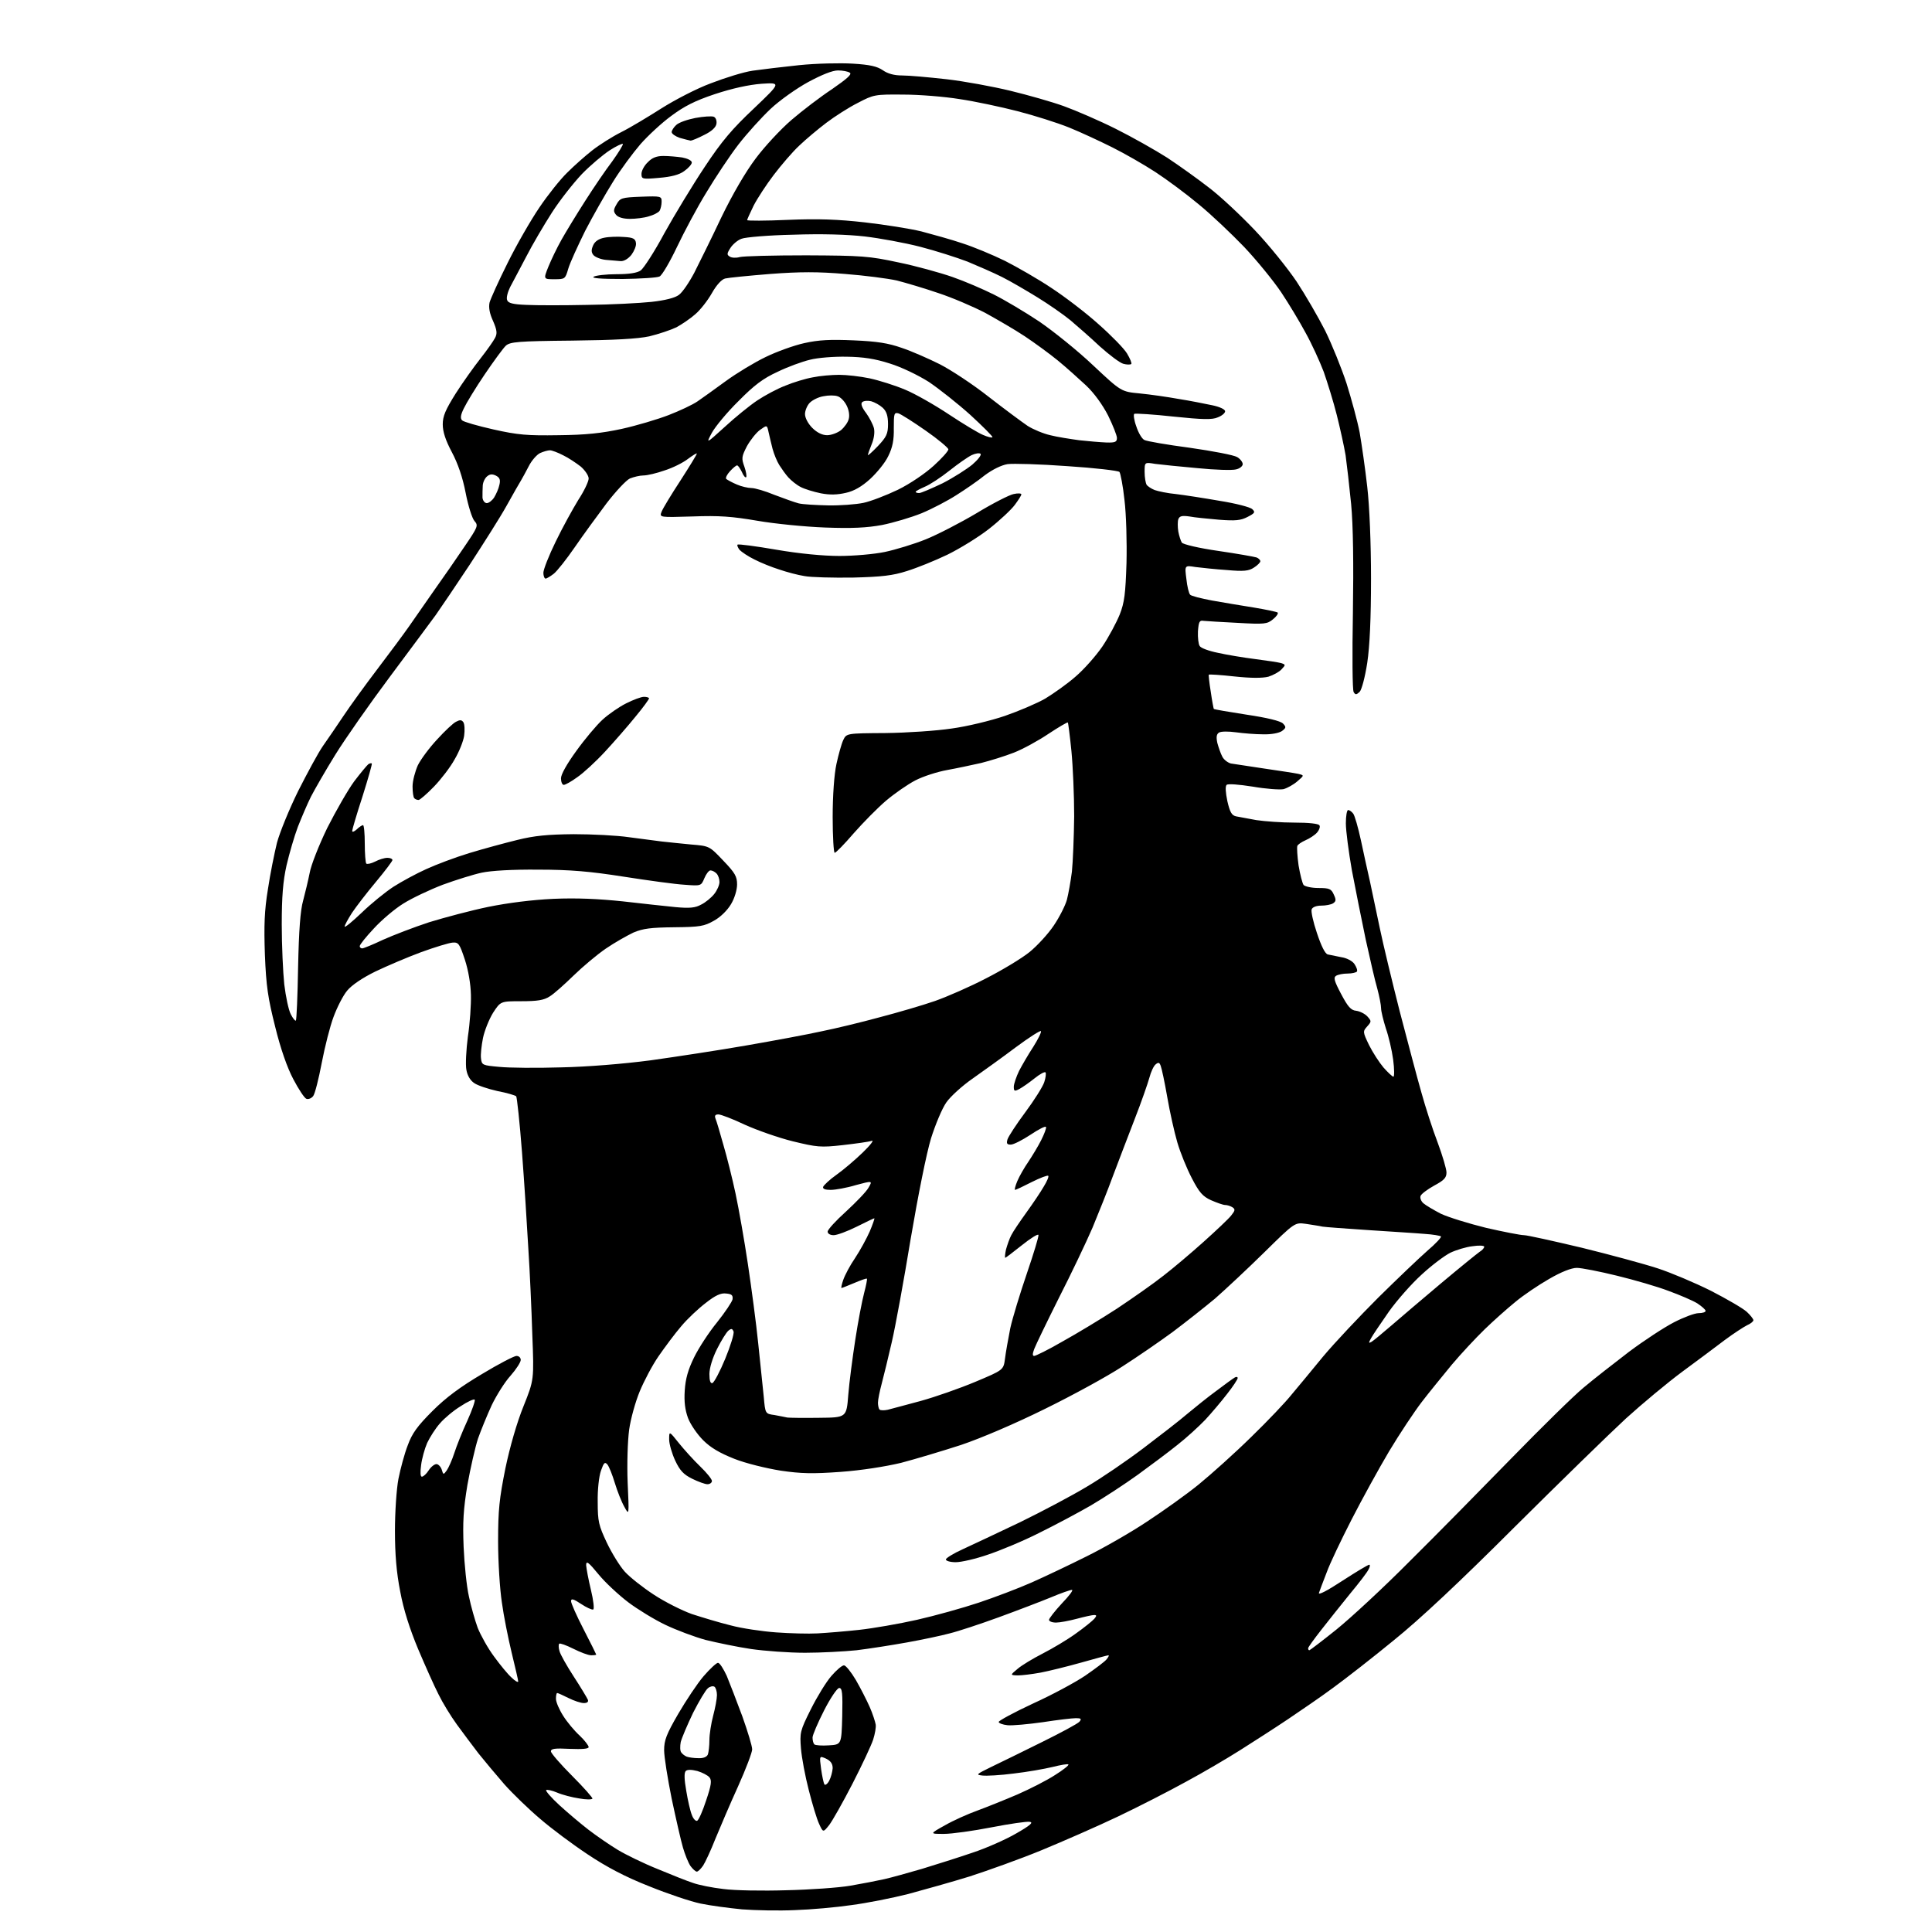 <?xml version="1.0" encoding="UTF-8" standalone="no"?>
<svg 
  version="1.1" 
  xmlns="http://www.w3.org/2000/svg" 
  xmlns:xlink="http://www.w3.org/1999/xlink" 
  xmlns:svg="http://www.w3.org/2000/svg"
  xmlns:rdf="http://www.w3.org/1999/02/22-rdf-syntax-ns#"
  xmlns:cc="http://creativecommons.org/ns#"
  xmlns:dc="http://purl.org/dc/elements/1.1/"
  viewBox="0 0 768 768"
  width="768"
  height="768"
>
<style>svg {background-color: white; }</style>"
<path stroke="none" fill="black" fill-rule="evenodd" d="M316.0,759.3C309.7,759.6 300.2,759.4 295.0,759.0C289.8,758.5 282.3,757.5 278.5,756.7C274.6,755.9 265.4,752.8 258.0,749.8C248.6,746.1 241.2,742.2 233.7,737.2C227.8,733.3 219.2,726.9 214.7,723.0C210.2,719.2 203.8,713.0 200.5,709.3C197.2,705.5 192.6,700.0 190.2,697.0C187.9,694.0 184.0,688.8 181.6,685.5C179.2,682.2 175.9,676.8 174.3,673.5C172.6,670.2 169.0,662.1 166.2,655.5C162.9,647.6 160.4,639.8 159.1,632.7C157.6,625.1 157.0,617.9 157.0,608.5C157.0,601.2 157.6,591.9 158.4,587.8C159.2,583.8 160.8,577.8 162.1,574.5C163.8,569.8 165.9,566.9 171.9,560.9C177.3,555.5 183.0,551.3 191.6,546.2C198.2,542.2 204.4,539.0 205.3,539.0C206.3,539.0 207.0,539.7 207.0,540.6C207.0,541.5 205.2,544.3 203.0,546.8C200.7,549.3 197.4,554.6 195.5,558.5C193.7,562.4 191.2,568.5 190.0,571.9C188.9,575.3 187.0,583.6 185.8,590.3C184.2,600.0 183.9,605.0 184.3,615.0C184.6,621.9 185.5,630.7 186.4,634.6C187.2,638.5 188.8,644.1 189.9,647.1C191.1,650.1 194.0,655.3 196.4,658.5C198.8,661.8 201.9,665.6 203.4,666.9C204.8,668.3 206.0,668.9 206.0,668.4C206.0,667.9 204.8,662.8 203.4,657.0C202.0,651.2 200.2,642.2 199.5,637.0C198.7,631.8 198.0,620.8 198.0,612.7C198.0,600.2 198.5,595.7 200.9,583.7C202.7,575.1 205.5,565.4 208.1,559.0C212.3,548.5 212.3,548.5 211.6,530.5C211.3,520.6 210.6,505.1 210.0,496.0C209.5,486.9 208.4,469.8 207.5,458.0C206.6,446.2 205.5,436.2 205.2,435.8C204.8,435.4 201.4,434.4 197.7,433.7C194.1,432.9 189.9,431.5 188.6,430.6C187.0,429.6 185.8,427.6 185.4,425.3C185.0,423.3 185.3,417.3 186.0,412.0C186.8,406.8 187.3,399.4 187.2,395.5C187.1,391.2 186.2,385.8 184.8,381.5C182.7,375.2 182.3,374.5 179.9,374.7C178.5,374.8 172.9,376.5 167.4,378.5C162.0,380.5 153.8,384.0 149.2,386.2C144.1,388.7 139.8,391.6 138.0,393.8C136.4,395.7 134.0,400.4 132.6,404.2C131.2,407.9 129.1,416.2 127.9,422.5C126.7,428.8 125.2,434.8 124.5,435.7C123.8,436.6 122.6,437.1 121.8,436.8C121.0,436.5 118.7,433.0 116.6,429.0C114.2,424.5 111.5,416.8 109.4,408.2C106.5,396.7 105.8,392.0 105.3,379.5C104.9,367.9 105.1,362.0 106.5,353.5C107.4,347.4 109.1,339.1 110.1,335.0C111.2,330.9 115.0,321.6 118.5,314.5C122.1,307.4 126.5,299.2 128.4,296.5C130.3,293.8 134.0,288.4 136.6,284.5C139.2,280.6 145.2,272.3 150.0,266.0C154.8,259.7 160.5,252.0 162.6,249.0C164.7,246.0 169.3,239.4 172.7,234.5C176.2,229.6 181.6,221.8 184.7,217.2C190.0,209.4 190.2,208.9 188.6,207.1C187.7,206.1 186.1,201.1 185.1,195.9C183.9,189.7 182.0,184.2 179.6,179.7C177.1,175.0 176.0,171.6 176.0,168.7C176.0,165.4 177.1,162.9 181.1,156.5C183.9,152.1 188.4,145.8 191.0,142.5C193.6,139.2 196.2,135.5 196.8,134.3C197.7,132.6 197.6,131.3 196.0,127.6C194.6,124.6 194.2,122.2 194.6,120.3C195.0,118.8 198.2,111.7 201.8,104.5C205.3,97.4 211.0,87.5 214.4,82.5C217.7,77.6 222.7,71.3 225.5,68.6C228.2,65.9 232.7,61.9 235.4,59.8C238.2,57.6 243.4,54.3 247.0,52.5C250.6,50.7 257.7,46.4 262.9,43.1C268.1,39.8 276.9,35.2 282.6,33.1C288.3,30.9 295.7,28.6 299.2,28.1C302.7,27.6 311.0,26.6 317.7,25.9C324.5,25.2 334.0,25.0 339.0,25.3C345.8,25.7 348.7,26.4 350.9,27.9C352.9,29.3 355.4,30.0 358.7,30.0C361.3,30.0 369.2,30.7 376.3,31.5C383.3,32.3 394.7,34.4 401.7,36.1C408.7,37.8 418.2,40.5 422.9,42.2C427.6,43.9 436.9,47.9 443.5,51.2C450.1,54.5 459.3,59.7 464.0,62.7C468.7,65.8 476.1,71.1 480.6,74.6C485.1,78.0 493.3,85.7 498.9,91.6C504.5,97.5 511.9,106.7 515.4,111.9C518.9,117.2 524.0,126.0 526.8,131.5C529.5,137.0 533.3,146.4 535.3,152.5C537.2,158.6 539.6,167.3 540.5,172.0C541.3,176.7 542.7,186.3 543.5,193.5C544.4,201.2 545.0,216.0 545.0,230.0C545.0,245.8 544.5,256.8 543.5,263.5C542.6,269.3 541.3,274.1 540.5,275.0C539.2,276.2 538.8,276.3 538.1,275.1C537.6,274.4 537.5,260.2 537.8,243.6C538.1,224.0 537.9,208.8 537.1,200.4C536.4,193.3 535.4,184.6 534.9,181.0C534.3,177.4 532.7,170.2 531.4,165.0C530.1,159.8 527.7,152.1 526.2,147.8C524.6,143.6 521.4,136.6 519.0,132.3C516.7,128.0 512.3,120.7 509.3,116.2C506.2,111.6 499.6,103.5 494.6,98.2C489.6,93.0 481.5,85.3 476.6,81.3C471.7,77.2 463.9,71.4 459.3,68.4C454.7,65.4 447.0,61.0 442.2,58.6C437.4,56.2 429.7,52.6 425.0,50.7C420.3,48.8 411.1,45.9 404.5,44.2C397.9,42.5 387.6,40.3 381.5,39.4C375.4,38.4 365.3,37.6 359.0,37.6C347.8,37.5 347.3,37.6 341.0,40.9C337.4,42.7 331.8,46.3 328.5,48.8C325.2,51.3 320.3,55.4 317.7,57.9C315.0,60.4 310.5,65.7 307.6,69.5C304.7,73.3 301.1,78.8 299.6,81.7C298.2,84.6 297.0,87.2 297.0,87.5C297.0,87.8 304.3,87.8 313.2,87.4C325.3,86.9 333.2,87.2 343.8,88.4C351.7,89.3 361.8,90.9 366.3,92.0C370.8,93.2 378.1,95.2 382.5,96.7C386.9,98.1 394.6,101.3 399.5,103.7C404.4,106.2 412.8,111.0 418.0,114.5C423.2,117.9 431.6,124.3 436.6,128.8C441.7,133.3 446.8,138.5 448.0,140.5C449.2,142.5 450.0,144.4 449.7,144.7C449.3,145.0 447.9,145.0 446.5,144.6C445.1,144.2 441.0,141.1 437.2,137.7C433.5,134.2 428.2,129.6 425.5,127.3C422.7,125.0 416.8,120.9 412.4,118.2C408.0,115.5 401.7,111.8 398.3,110.1C394.9,108.4 388.7,105.7 384.6,104.0C380.4,102.4 372.0,99.7 365.8,98.1C359.6,96.5 349.7,94.7 343.8,94.0C336.9,93.2 326.6,92.9 315.3,93.3C305.5,93.5 296.3,94.3 294.8,94.9C293.3,95.4 291.3,97.1 290.4,98.5C288.9,100.8 288.9,101.3 290.1,102.0C290.8,102.5 292.6,102.6 294.0,102.2C295.4,101.8 307.3,101.5 320.5,101.5C342.6,101.6 345.5,101.8 357.1,104.3C364.0,105.7 373.7,108.4 378.6,110.1C383.5,111.8 390.9,115.0 395.1,117.1C399.3,119.2 407.4,124.0 413.1,127.8C418.8,131.7 428.5,139.5 434.6,145.3C445.7,155.7 445.7,155.7 453.1,156.4C457.2,156.8 464.2,157.8 468.6,158.6C473.1,159.3 479.0,160.5 481.9,161.1C484.8,161.7 487.0,162.7 487.0,163.5C487.0,164.2 485.7,165.3 484.1,165.9C481.9,166.9 478.1,166.8 466.5,165.6C458.4,164.7 451.4,164.3 450.9,164.5C450.5,164.8 450.8,167.1 451.7,169.5C452.5,172.0 453.9,174.4 454.9,174.9C455.8,175.4 463.9,176.8 473.0,178.0C482.1,179.3 490.5,180.9 491.8,181.7C493.0,182.4 494.0,183.7 494.0,184.5C494.0,185.3 492.8,186.3 491.3,186.6C489.8,187.0 483.0,186.8 476.1,186.1C469.2,185.5 461.6,184.7 459.2,184.4C455.0,183.7 455.0,183.7 455.0,187.6C455.0,189.8 455.4,192.0 455.8,192.7C456.2,193.3 457.7,194.3 459.0,194.8C460.4,195.3 464.2,196.1 467.5,196.4C470.8,196.8 478.6,198.0 484.9,199.1C491.2,200.1 497.0,201.6 497.8,202.4C499.1,203.6 498.8,204.0 495.9,205.5C493.2,206.9 491.1,207.1 484.6,206.6C480.1,206.2 474.8,205.7 472.8,205.3C469.9,204.9 468.9,205.1 468.4,206.4C468.1,207.3 468.1,209.5 468.4,211.3C468.7,213.0 469.4,215.1 469.8,215.7C470.3,216.4 476.6,217.9 484.3,219.0C491.8,220.1 498.6,221.3 499.5,221.6C500.3,221.9 501.0,222.6 501.0,223.1C501.0,223.6 499.9,224.7 498.5,225.6C496.4,227.0 494.4,227.2 487.7,226.6C483.2,226.3 477.6,225.7 475.2,225.4C470.9,224.7 470.9,224.7 471.6,230.1C471.9,233.1 472.6,235.9 473.1,236.4C473.5,236.9 477.4,237.9 481.7,238.7C486.0,239.5 493.5,240.7 498.4,241.5C503.2,242.3 507.5,243.2 507.9,243.5C508.2,243.9 507.4,245.1 506.0,246.2C503.7,248.1 502.6,248.2 492.0,247.6C485.7,247.3 479.6,246.9 478.5,246.8C476.8,246.5 476.5,247.1 476.2,251.0C476.1,253.5 476.4,256.1 476.9,256.8C477.3,257.6 480.6,258.8 484.1,259.5C487.6,260.3 494.3,261.4 499.0,262.0C503.7,262.6 508.3,263.3 509.3,263.6C511.1,264.2 511.1,264.3 509.4,266.1C508.5,267.1 506.1,268.4 504.2,269.0C501.8,269.6 497.3,269.6 490.7,268.9C485.3,268.3 480.7,268.0 480.5,268.2C480.4,268.3 480.7,271.4 481.3,275.0C481.8,278.6 482.4,281.6 482.5,281.8C482.6,282.0 488.5,283.0 495.6,284.1C503.7,285.3 509.0,286.6 510.0,287.6C511.3,289.0 511.3,289.3 509.6,290.6C508.4,291.4 505.4,292.0 502.1,291.9C499.0,291.9 494.2,291.5 491.3,291.1C488.4,290.7 485.4,290.7 484.6,291.2C483.6,291.8 483.4,292.9 483.9,295.3C484.4,297.1 485.2,299.5 485.9,300.8C486.5,302.0 488.1,303.2 489.3,303.5C490.5,303.7 496.4,304.6 502.5,305.5C508.6,306.4 514.6,307.3 516.0,307.6C518.5,308.2 518.5,308.2 515.7,310.6C514.2,311.9 511.7,313.3 510.2,313.7C508.7,314.0 503.2,313.6 498.0,312.7C492.3,311.8 488.1,311.5 487.6,312.0C487.0,312.6 487.2,315.1 487.9,318.5C488.9,322.8 489.6,324.1 491.3,324.5C492.5,324.7 496.2,325.4 499.4,326.0C502.7,326.5 509.5,327.0 514.6,327.0C520.1,327.0 524.2,327.4 524.5,328.1C524.9,328.6 524.4,330.0 523.5,331.0C522.6,332.0 520.6,333.3 519.0,334.0C517.4,334.7 515.9,335.7 515.7,336.3C515.5,337.0 515.7,340.4 516.2,344.0C516.8,347.6 517.7,351.1 518.2,351.8C518.8,352.4 521.4,353.0 524.1,353.0C528.4,353.0 529.2,353.3 530.2,355.6C531.2,357.7 531.1,358.3 529.9,359.1C529.1,359.6 527.0,360.0 525.2,360.0C523.3,360.0 521.7,360.6 521.4,361.5C521.1,362.3 522.0,366.5 523.5,370.9C525.2,376.0 526.7,379.1 527.8,379.4C528.7,379.6 531.2,380.1 533.2,380.5C535.3,380.8 537.6,382.0 538.4,383.2C539.2,384.4 539.7,385.7 539.4,386.2C539.1,386.6 537.4,387.0 535.7,387.0C533.9,387.0 531.9,387.4 531.1,387.9C530.0,388.6 530.4,390.0 533.1,395.1C535.8,400.2 537.0,401.6 539.1,401.8C540.6,402.0 542.6,403.0 543.6,404.1C545.2,405.9 545.2,406.1 543.5,408.0C541.7,410.0 541.7,410.2 544.2,415.4C545.7,418.4 548.3,422.4 550.0,424.4C551.8,426.4 553.5,428.0 553.9,428.0C554.3,428.0 554.3,425.0 553.8,421.2C553.3,417.5 552.0,411.9 550.9,408.8C549.9,405.6 549.0,402.0 549.0,400.8C549.0,399.5 548.3,396.0 547.5,393.0C546.6,390.0 544.6,381.2 542.9,373.5C541.3,365.8 538.8,353.4 537.4,346.0C536.1,338.6 535.0,330.2 535.0,327.3C535.0,324.4 535.4,322.0 535.9,322.0C536.4,322.0 537.3,322.6 537.9,323.4C538.5,324.1 539.9,329.0 541.0,334.1C542.1,339.3 543.7,346.6 544.6,350.5C545.4,354.4 547.2,362.7 548.5,369.0C549.8,375.3 553.4,390.2 556.4,402.0C559.5,413.8 563.3,428.3 565.0,434.2C566.6,440.0 569.5,449.0 571.5,454.2C573.4,459.3 575.0,464.7 575.0,466.1C575.0,468.2 574.0,469.2 570.1,471.3C567.4,472.8 565.0,474.6 564.7,475.4C564.4,476.2 564.9,477.5 565.8,478.3C566.7,479.1 569.9,481.0 572.8,482.5C575.8,483.9 583.9,486.4 590.8,488.1C597.8,489.7 604.5,491.0 605.8,491.0C607.1,491.0 617.4,493.3 628.8,496.0C640.2,498.8 653.8,502.5 659.0,504.2C664.2,505.9 673.7,509.9 680.1,513.1C686.5,516.4 692.9,520.1 694.4,521.5C695.8,522.8 697.0,524.3 697.0,524.8C697.0,525.3 695.9,526.2 694.5,526.8C693.1,527.5 689.1,530.1 685.6,532.7C682.1,535.4 674.5,541.0 668.7,545.3C662.9,549.6 652.8,558.0 646.3,563.9C639.8,569.9 619.9,589.3 602.0,607.1C580.3,628.8 564.4,643.7 554.1,652.0C545.7,658.9 534.9,667.3 530.1,670.8C525.4,674.3 517.2,679.9 512.0,683.4C506.8,686.9 498.2,692.4 493.0,695.7C487.8,699.0 478.1,704.7 471.4,708.3C464.7,712.0 452.6,718.2 444.4,722.1C436.2,726.0 422.5,732.0 414.0,735.5C405.5,739.0 392.6,743.6 385.5,745.9C378.4,748.1 367.3,751.2 361.0,752.9C354.7,754.5 344.6,756.5 338.5,757.3C332.4,758.2 322.3,759.1 316.0,759.3zM312.5,751.4C321.9,751.2 333.3,750.4 338.0,749.6C342.7,748.8 348.8,747.6 351.5,747.0C354.2,746.4 361.0,744.5 366.5,742.9C372.0,741.2 381.0,738.4 386.5,736.5C392.0,734.7 399.9,731.2 404.0,728.8C409.6,725.6 410.9,724.4 409.3,724.2C408.2,724.0 401.3,725.0 394.1,726.4C386.9,727.8 378.4,729.0 375.2,729.0C369.5,729.0 369.5,729.0 375.6,725.6C378.9,723.7 384.7,721.1 388.6,719.7C392.4,718.3 399.6,715.4 404.5,713.3C409.5,711.1 416.2,707.7 419.4,705.6C422.6,703.6 425.0,701.7 424.7,701.4C424.4,701.1 421.6,701.6 418.4,702.4C415.1,703.2 408.2,704.4 403.0,705.0C397.7,705.7 392.1,706.0 390.5,705.8C387.8,705.5 388.1,705.3 394.0,702.4C397.6,700.7 406.7,696.2 414.2,692.5C421.7,688.8 428.4,685.2 429.1,684.4C430.0,683.3 429.8,683.0 427.7,683.0C426.2,683.0 420.3,683.7 414.5,684.6C408.8,685.4 402.4,686.0 400.5,685.8C398.6,685.6 397.0,685.0 397.0,684.5C397.0,684.0 403.1,680.7 410.6,677.2C418.1,673.8 427.4,668.8 431.4,666.1C435.3,663.4 439.2,660.5 439.9,659.6C440.6,658.7 441.0,658.0 440.6,658.0C440.3,658.0 435.4,659.3 429.8,660.9C424.1,662.5 416.8,664.3 413.6,664.9C410.3,665.5 406.3,666.0 404.6,666.0C401.5,665.9 401.5,665.9 404.5,663.4C406.1,662.0 410.6,659.3 414.5,657.3C418.4,655.3 424.3,651.8 427.6,649.4C431.0,647.0 434.3,644.3 435.0,643.5C436.0,642.3 436.0,642.0 434.9,642.0C434.1,642.0 431.0,642.7 428.0,643.5C425.0,644.3 421.3,645.0 419.8,645.0C418.2,645.0 417.0,644.5 417.0,643.9C417.0,643.4 419.3,640.4 422.1,637.4C425.0,634.4 426.8,632.0 426.1,632.0C425.5,632.0 421.7,633.3 417.7,635.0C413.8,636.6 404.4,640.2 397.0,642.9C389.6,645.6 380.8,648.5 377.5,649.3C374.2,650.2 366.6,651.8 360.5,652.9C354.4,654.0 345.4,655.4 340.5,656.0C335.6,656.5 326.3,657.0 320.0,657.0C313.7,657.0 304.0,656.3 298.5,655.5C293.1,654.7 285.0,653.0 280.5,651.9C276.1,650.7 268.9,648.0 264.5,645.9C260.1,643.8 253.4,639.7 249.7,636.9C245.9,634.0 240.6,629.1 237.9,625.8C233.9,620.9 233.0,620.3 233.0,622.2C233.1,623.5 233.9,627.9 234.9,632.0C235.9,636.1 236.3,639.7 235.8,639.8C235.3,640.0 233.1,639.0 231.0,637.6C228.0,635.6 227.0,635.3 227.0,636.5C227.0,637.3 229.2,642.3 232.0,647.7C234.8,653.1 237.0,657.6 237.0,657.7C237.0,657.9 236.1,658.0 235.0,658.0C233.8,658.0 230.7,656.8 227.9,655.4C225.1,654.0 222.6,653.1 222.3,653.4C222.0,653.7 222.0,655.0 222.4,656.3C222.7,657.6 225.3,662.2 228.1,666.5C230.9,670.8 233.4,675.0 233.7,675.7C234.0,676.5 233.4,677.0 232.1,677.0C230.9,677.0 228.2,676.1 226.0,675.0C223.8,673.9 221.8,673.0 221.5,673.0C221.2,673.0 221.0,674.0 221.0,675.3C221.0,676.6 222.3,679.6 223.9,682.1C225.4,684.5 228.4,688.1 230.4,689.9C232.4,691.8 234.0,693.9 234.0,694.5C234.0,695.2 231.4,695.4 226.5,695.2C220.6,694.9 219.0,695.1 219.0,696.2C219.0,696.9 222.8,701.3 227.4,705.9C232.1,710.6 235.7,714.7 235.5,715.0C235.2,715.4 232.9,715.4 230.2,714.9C227.5,714.5 223.6,713.5 221.5,712.6C219.4,711.7 217.4,711.3 217.1,711.6C216.8,711.9 219.2,714.7 222.5,717.7C225.8,720.7 231.0,725.1 234.0,727.4C237.0,729.7 242.2,733.3 245.5,735.3C248.8,737.3 256.0,740.8 261.5,743.0C267.0,745.3 273.3,747.8 275.5,748.5C277.7,749.3 283.1,750.4 287.5,750.9C291.9,751.5 303.1,751.7 312.5,751.4zM277.0,744.0C276.5,744.0 275.4,743.0 274.5,741.8C273.6,740.5 272.3,737.2 271.5,734.5C270.7,731.8 268.7,723.0 267.0,715.0C265.4,707.0 264.0,698.4 264.0,695.7C264.0,691.8 264.9,689.4 269.6,681.3C272.7,676.0 277.2,669.2 279.7,666.3C282.2,663.4 284.8,661.0 285.4,661.0C286.1,661.0 287.6,663.4 288.9,666.2C290.1,669.1 292.9,676.4 295.1,682.3C297.2,688.2 299.0,694.1 299.0,695.4C299.0,696.6 296.5,703.2 293.4,710.1C290.3,716.9 286.3,726.3 284.4,730.9C282.6,735.5 280.3,740.4 279.5,741.6C278.6,742.9 277.5,744.0 277.0,744.0zM329.6,725.5C327.2,728.5 327.2,728.5 325.6,725.0C324.7,723.1 322.9,717.1 321.5,711.6C320.1,706.2 318.7,698.8 318.4,695.1C317.9,688.8 318.0,688.1 322.3,679.5C324.8,674.5 328.4,668.6 330.5,666.2C332.5,663.9 334.7,662.0 335.5,662.0C336.2,662.0 338.3,664.6 340.2,667.8C342.0,670.9 344.5,675.8 345.7,678.5C346.9,681.2 347.9,684.4 348.1,685.5C348.3,686.6 347.8,689.3 347.1,691.5C346.4,693.7 342.7,701.6 338.9,709.0C335.1,716.4 330.9,723.8 329.6,725.5zM277.1,723.8C277.7,723.6 279.3,720.0 280.7,715.7C282.8,709.5 283.0,707.7 282.0,706.5C281.3,705.7 279.2,704.6 277.2,704.0C274.8,703.4 273.2,703.4 272.6,704.0C271.9,704.7 272.0,707.4 272.8,711.9C273.4,715.6 274.4,720.0 275.0,721.4C275.5,722.9 276.5,724.0 277.1,723.8zM329.6,707.9C330.3,706.6 330.9,704.3 331.0,702.9C331.0,701.1 330.2,700.0 328.4,699.1C325.7,697.9 325.7,697.9 326.4,703.2C326.8,706.0 327.4,708.8 327.7,709.3C328.0,709.8 328.9,709.2 329.6,707.9zM277.6,698.9C279.6,699.0 281.0,698.4 281.4,697.4C281.7,696.5 282.0,694.0 282.0,691.7C282.0,689.4 282.7,685.0 283.5,682.0C284.3,679.0 285.0,675.3 285.0,673.8C285.0,672.3 284.5,670.8 284.0,670.5C283.4,670.1 282.2,670.4 281.4,671.1C280.5,671.8 277.9,676.2 275.5,680.9C273.2,685.7 271.0,690.9 270.6,692.5C270.3,694.1 270.3,696.0 270.8,696.6C271.2,697.2 272.2,698.0 273.0,698.3C273.8,698.6 275.9,698.9 277.6,698.9zM329.5,693.8C334.5,693.5 334.5,693.5 334.8,682.2C335.0,673.0 334.8,671.0 333.6,671.0C332.8,671.0 330.1,675.0 327.6,679.9C325.1,684.8 323.0,689.7 323.0,690.7C323.0,691.8 323.3,693.0 323.7,693.4C324.1,693.8 326.7,694.0 329.5,693.8zM520.5,656.0C520.7,656.0 525.6,652.3 531.2,647.8C536.9,643.2 550.1,631.0 560.5,620.5C571.0,610.1 589.2,591.6 601.0,579.5C612.8,567.4 625.6,554.8 629.5,551.6C633.4,548.3 641.5,542.0 647.5,537.4C653.5,532.9 661.6,527.6 665.5,525.6C669.4,523.6 673.7,522.0 675.2,522.0C676.8,522.0 678.0,521.6 678.0,521.1C678.0,520.6 676.5,519.3 674.7,518.1C672.9,517.0 667.8,514.8 663.4,513.2C659.0,511.5 649.7,508.8 642.7,507.1C635.8,505.4 628.6,504.0 626.8,504.0C624.7,504.0 620.6,505.6 615.8,508.4C611.6,510.8 605.5,514.9 602.3,517.6C599.1,520.2 593.6,525.1 590.2,528.4C586.7,531.8 580.8,538.1 577.1,542.5C573.5,546.9 568.0,553.6 565.1,557.4C562.2,561.2 556.4,569.9 552.2,576.9C548.1,583.8 541.4,596.0 537.3,604.0C533.2,612.0 528.7,621.4 527.4,625.0C526.0,628.6 524.6,632.3 524.3,633.2C524.0,634.2 527.5,632.4 533.6,628.4C539.0,624.9 543.8,622.0 544.3,622.0C544.7,622.0 544.6,622.9 544.0,623.9C543.5,625.0 540.2,629.3 536.7,633.5C533.3,637.7 528.1,644.2 525.3,647.8C522.4,651.5 520.0,654.8 520.0,655.2C520.0,655.7 520.2,656.0 520.5,656.0zM325.0,649.3C328.6,649.1 336.0,648.5 341.5,647.9C347.0,647.3 357.4,645.5 364.5,643.9C371.6,642.3 382.7,639.2 389.0,637.1C395.3,635.0 404.8,631.4 410.0,629.1C415.2,626.8 425.1,622.1 431.9,618.7C438.8,615.3 449.6,609.1 455.9,604.9C462.3,600.7 471.6,594.1 476.5,590.1C481.4,586.1 490.9,577.6 497.4,571.2C504.0,564.8 511.2,557.2 513.4,554.4C515.7,551.7 521.3,544.9 525.9,539.3C530.5,533.8 540.4,523.3 547.9,515.8C555.4,508.4 564.2,500.0 567.4,497.2C570.7,494.4 573.1,491.8 572.8,491.5C572.5,491.2 569.6,490.7 566.4,490.5C563.1,490.2 553.1,489.6 544.2,489.0C535.2,488.4 526.9,487.8 525.7,487.6C524.5,487.3 521.5,486.9 519.1,486.5C514.7,485.9 514.7,485.9 502.6,497.8C496.0,504.3 487.1,512.6 483.0,516.2C478.8,519.7 471.2,525.7 466.0,529.6C460.8,533.4 451.8,539.6 446.0,543.3C440.2,547.1 426.5,554.6 415.5,560.0C403.6,565.9 390.0,571.7 382.0,574.4C374.6,576.8 363.9,580.0 358.2,581.5C351.9,583.0 342.4,584.5 334.1,585.1C323.0,585.9 318.5,585.8 310.3,584.6C304.7,583.7 296.4,581.7 291.9,579.9C286.1,577.6 282.5,575.5 279.5,572.5C277.2,570.2 274.5,566.3 273.5,563.7C272.3,560.4 271.9,557.2 272.2,552.7C272.5,548.1 273.5,544.5 275.9,539.6C277.7,535.9 281.8,529.6 285.0,525.7C288.2,521.7 291.0,517.5 291.2,516.5C291.4,514.9 290.9,514.4 288.7,514.2C286.6,513.9 284.4,514.9 280.6,517.9C277.7,520.1 273.3,524.2 270.8,527.2C268.3,530.1 264.3,535.5 261.8,539.1C259.3,542.7 256.0,549.0 254.3,553.1C252.6,557.2 250.7,564.0 250.1,568.3C249.5,572.7 249.2,582.0 249.5,589.3C250.1,602.5 250.1,602.5 248.2,599.0C247.1,597.1 245.4,592.8 244.4,589.5C243.4,586.2 242.1,582.9 241.4,582.1C240.4,581.0 240.0,581.5 238.9,584.6C238.1,586.8 237.5,592.2 237.6,597.1C237.6,604.8 238.0,606.4 241.2,613.2C243.2,617.4 246.4,622.6 248.4,624.8C250.4,627.0 255.6,631.1 259.9,633.9C264.3,636.8 271.1,640.2 275.0,641.6C279.0,642.9 285.9,645.0 290.4,646.1C294.8,647.3 303.0,648.5 308.5,648.9C314.0,649.3 321.4,649.5 325.0,649.3zM379.9,621.0C377.8,621.0 376.0,620.5 376.0,619.9C376.0,619.4 379.0,617.5 382.8,615.8C386.5,614.1 396.7,609.3 405.5,605.1C414.3,600.8 426.2,594.5 432.0,591.0C437.8,587.6 447.9,580.7 454.5,575.7C461.1,570.7 469.0,564.6 472.0,562.0C475.0,559.5 480.2,555.3 483.5,552.9C486.8,550.4 490.1,548.0 490.8,547.6C491.4,547.2 492.0,547.3 492.0,547.8C492.0,548.3 490.1,551.2 487.8,554.1C485.5,557.1 481.6,561.7 479.1,564.4C476.6,567.0 471.6,571.6 468.0,574.4C464.4,577.3 457.3,582.6 452.2,586.3C447.2,589.9 438.8,595.4 433.7,598.4C428.7,601.3 419.3,606.3 413.0,609.4C406.7,612.6 397.5,616.4 392.7,618.0C387.8,619.7 382.1,621.0 379.9,621.0zM281.2,590.0C280.3,590.0 277.5,589.0 275.1,587.8C271.7,586.1 270.3,584.6 268.4,580.6C267.1,577.8 266.0,574.0 266.0,572.2C266.0,568.8 266.0,568.8 269.9,573.7C272.0,576.3 275.8,580.5 278.4,583.0C280.9,585.4 283.0,588.0 283.0,588.7C283.0,589.4 282.2,590.0 281.2,590.0zM167.7,587.0C168.3,587.0 169.5,585.9 170.4,584.5C171.3,583.1 172.7,582.0 173.5,582.0C174.2,582.0 175.2,583.0 175.6,584.2C176.2,586.3 176.3,586.3 177.6,584.5C178.3,583.5 179.7,580.4 180.6,577.6C181.5,574.8 183.8,569.0 185.8,564.7C187.7,560.5 189.0,556.7 188.7,556.4C188.4,556.0 185.8,557.2 183.1,559.0C180.3,560.7 176.6,563.8 174.9,565.8C173.1,567.8 170.9,571.3 169.8,573.6C168.8,575.9 167.7,579.9 167.4,582.4C167.0,585.3 167.1,587.0 167.7,587.0zM325.5,563.6C336.5,563.5 336.5,563.5 337.2,554.5C337.6,549.5 338.9,539.6 340.0,532.5C341.1,525.3 342.7,517.0 343.5,514.0C344.3,511.0 344.8,508.4 344.6,508.3C344.4,508.1 342.2,508.9 339.6,510.0C337.0,511.1 334.7,512.0 334.5,512.0C334.3,512.0 334.6,510.5 335.2,508.8C335.8,507.0 337.9,503.0 339.9,500.1C341.9,497.1 344.5,492.3 345.7,489.6C346.9,486.8 347.7,484.4 347.6,484.3C347.5,484.2 344.4,485.7 340.6,487.6C336.8,489.5 332.7,491.0 331.4,491.0C330.0,491.0 329.0,490.4 329.0,489.6C329.0,488.8 332.3,485.2 336.3,481.6C340.2,478.0 344.3,473.8 345.2,472.2C346.9,469.3 346.9,469.3 340.2,471.1C336.6,472.2 332.0,473.0 330.2,473.0C328.0,473.0 327.0,472.6 327.2,471.8C327.5,471.1 329.8,468.9 332.5,467.0C335.2,465.1 339.9,461.1 343.0,458.1C346.0,455.2 347.6,453.1 346.5,453.5C345.4,453.9 340.2,454.6 335.0,455.2C326.2,456.2 324.7,456.0 315.2,453.7C309.5,452.3 301.0,449.3 296.1,447.1C291.3,444.8 286.5,443.0 285.6,443.0C284.3,443.0 284.0,443.5 284.4,444.6C284.8,445.5 286.2,450.2 287.5,454.9C288.9,459.6 291.1,468.4 292.4,474.5C293.7,480.6 295.9,493.1 297.3,502.5C298.7,511.9 300.6,526.0 301.4,534.0C302.2,542.0 303.2,551.5 303.6,555.2C304.2,562.0 304.2,562.0 307.9,562.5C309.9,562.9 312.2,563.3 313.0,563.5C313.8,563.6 319.4,563.7 325.5,563.6zM352.9,560.4C354.3,560.0 360.2,558.5 366.0,556.9C371.8,555.3 381.5,551.9 387.7,549.3C398.9,544.6 398.9,544.6 399.5,540.1C399.8,537.6 400.8,532.1 401.6,528.0C402.5,523.9 405.5,514.1 408.2,506.2C410.9,498.3 413.0,491.4 412.8,490.9C412.6,490.4 409.7,492.2 406.2,495.0C402.8,497.7 399.8,500.0 399.6,500.0C399.4,500.0 399.5,498.5 399.9,496.7C400.4,494.9 401.3,492.3 402.0,491.0C402.7,489.6 405.4,485.6 408.0,482.0C410.6,478.4 413.7,473.8 414.9,471.7C416.2,469.6 417.0,467.7 416.7,467.4C416.4,467.1 413.5,468.2 410.1,469.9C406.8,471.6 403.8,473.0 403.5,473.0C403.2,473.0 403.6,471.4 404.4,469.5C405.2,467.6 407.2,464.1 408.8,461.8C410.4,459.4 412.7,455.6 413.9,453.2C415.1,450.8 416.0,448.5 415.8,448.0C415.6,447.5 412.9,448.9 409.6,451.1C406.4,453.2 402.9,455.0 401.8,455.0C400.3,455.0 400.0,454.6 400.5,452.9C400.9,451.7 404.1,446.8 407.6,442.1C411.1,437.4 414.5,432.0 415.1,430.2C415.7,428.4 415.9,426.6 415.6,426.3C415.3,425.9 413.3,427.0 411.2,428.7C409.2,430.3 406.5,432.2 405.2,432.9C403.3,433.9 403.0,433.8 403.0,432.0C403.0,430.9 404.0,428.0 405.1,425.7C406.3,423.4 408.8,419.1 410.7,416.2C412.6,413.2 414.0,410.4 413.8,409.9C413.6,409.5 409.2,412.3 403.8,416.3C398.5,420.3 390.8,425.8 386.7,428.7C382.5,431.6 377.8,435.9 376.2,438.2C374.5,440.6 371.8,447.1 370.1,452.5C368.3,458.4 365.0,474.9 362.0,492.5C359.3,509.0 355.9,527.5 354.5,533.5C353.1,539.6 351.3,547.0 350.5,550.0C349.7,553.0 349.0,556.4 349.0,557.6C349.0,558.7 349.3,560.0 349.6,560.3C350.0,560.7 351.5,560.7 352.9,560.4zM283.2,549.8C283.9,549.5 286.2,545.2 288.3,540.1C290.4,535.0 291.9,530.1 291.6,529.3C291.1,528.1 290.7,528.0 289.5,529.0C288.7,529.7 286.7,532.9 285.0,536.3C283.2,539.9 282.0,543.9 282.0,546.2C282.0,548.9 282.4,550.0 283.2,549.8zM411.1,539.0C411.7,539.0 416.8,536.5 422.3,533.3C427.9,530.2 437.7,524.3 444.0,520.2C450.3,516.0 458.6,510.2 462.5,507.1C466.4,504.1 473.6,498.0 478.5,493.6C483.4,489.2 488.4,484.5 489.4,483.2C491.0,481.2 491.1,480.7 489.9,479.9C489.1,479.4 487.8,479.0 487.0,479.0C486.2,479.0 483.7,478.1 481.4,477.1C478.1,475.6 476.7,474.0 473.8,468.4C471.8,464.6 469.2,458.2 468.0,454.1C466.8,450.0 465.0,441.9 464.0,436.1C463.0,430.3 461.8,424.7 461.4,423.7C460.9,422.3 460.5,422.2 459.4,423.1C458.6,423.7 457.5,426.1 456.9,428.4C456.3,430.6 453.7,438.1 451.0,445.0C448.3,451.9 444.5,462.0 442.4,467.5C440.4,473.0 436.7,482.2 434.3,488.0C431.8,493.8 425.8,506.4 420.9,516.0C416.1,525.6 411.7,534.7 411.1,536.3C410.4,538.2 410.4,539.0 411.1,539.0zM545.2,533.4C545.9,533.0 549.4,530.1 553.0,527.0C556.6,523.9 565.6,516.2 573.0,510.0C580.4,503.8 587.3,498.2 588.2,497.6C589.2,497.0 590.0,496.1 590.0,495.6C590.0,495.1 587.9,495.0 585.3,495.4C582.7,495.7 578.8,496.9 576.5,498.0C574.3,499.1 569.2,502.9 565.2,506.6C561.2,510.2 555.3,516.9 552.1,521.4C548.9,526.0 545.7,530.7 545.0,532.0C544.0,533.8 544.0,534.1 545.2,533.4zM223.0,424.3C233.3,424.1 248.0,422.9 258.6,421.5C268.6,420.1 285.7,417.5 296.6,415.6C307.6,413.7 321.0,411.2 326.4,410.0C331.9,408.9 342.3,406.4 349.6,404.4C356.9,402.5 366.8,399.6 371.7,397.9C376.5,396.2 385.7,392.2 392.0,388.9C398.3,385.7 406.1,381.0 409.2,378.5C412.3,376.0 416.7,371.2 418.9,367.9C421.2,364.5 423.5,359.9 424.1,357.7C424.7,355.4 425.6,350.4 426.1,346.5C426.5,342.6 426.9,332.8 427.0,324.5C427.0,316.2 426.5,304.6 425.9,298.5C425.3,292.4 424.6,287.3 424.5,287.2C424.3,287.0 420.9,289.0 416.8,291.7C412.8,294.4 406.6,297.8 403.0,299.2C399.4,300.6 393.6,302.4 390.0,303.3C386.4,304.1 380.4,305.4 376.5,306.1C372.6,306.8 367.0,308.6 363.9,310.2C360.8,311.8 355.5,315.5 352.2,318.3C348.8,321.2 343.1,327.0 339.4,331.2C335.7,335.5 332.3,339.0 331.8,339.0C331.4,339.0 331.0,332.6 331.0,324.8C331.0,316.3 331.6,307.8 332.5,303.7C333.3,300.0 334.5,295.7 335.2,294.2C336.5,291.5 336.5,291.5 352.0,291.4C360.5,291.3 372.4,290.5 378.3,289.6C384.3,288.8 393.8,286.5 399.4,284.6C404.9,282.7 412.2,279.6 415.5,277.7C418.8,275.7 424.2,271.9 427.5,269.0C430.8,266.2 435.6,260.8 438.2,257.0C440.7,253.3 443.8,247.5 445.1,244.3C447.0,239.5 447.4,236.0 447.8,223.8C448.0,215.7 447.7,204.4 447.0,198.8C446.4,193.1 445.4,188.1 445.0,187.6C444.5,187.1 435.2,186.0 424.3,185.3C413.4,184.5 402.7,184.2 400.5,184.5C398.1,184.9 394.6,186.6 391.5,188.9C388.8,191.1 383.7,194.6 380.2,196.8C376.8,199.0 370.5,202.3 366.4,204.0C362.2,205.7 355.1,207.8 350.6,208.7C344.6,209.8 338.8,210.1 328.0,209.7C320.0,209.4 307.9,208.2 301.0,207.0C291.0,205.3 285.9,204.9 275.3,205.3C262.1,205.7 262.1,205.7 263.0,203.4C263.5,202.1 266.9,196.5 270.5,191.0C274.1,185.4 277.0,180.7 277.0,180.3C277.0,180.0 275.4,181.0 273.5,182.4C271.6,183.9 267.4,186.0 264.2,187.0C261.1,188.1 257.3,189.0 255.8,189.0C254.3,189.0 251.9,189.6 250.4,190.2C248.9,190.9 244.7,195.4 241.1,200.1C237.5,204.9 231.8,212.7 228.5,217.5C225.2,222.3 221.4,227.1 220.1,228.1C218.8,229.1 217.3,230.0 216.9,230.0C216.4,230.0 216.0,228.9 216.0,227.7C216.0,226.4 218.2,220.8 220.9,215.3C223.6,209.7 227.7,202.3 229.9,198.7C232.2,195.2 234.0,191.4 234.0,190.2C234.0,189.1 232.6,187.0 230.9,185.5C229.1,184.1 226.0,182.0 223.9,181.0C221.8,179.9 219.4,179.0 218.6,179.0C217.8,179.0 216.0,179.5 214.7,180.1C213.4,180.7 211.3,183.1 210.2,185.3C209.0,187.6 207.6,190.2 207.1,191.0C206.6,191.8 204.0,196.3 201.4,201.0C198.8,205.7 192.1,216.2 186.7,224.5C181.2,232.8 175.1,241.8 173.2,244.5C171.2,247.2 163.0,258.3 155.0,269.0C147.0,279.7 137.2,293.7 133.3,300.0C129.4,306.3 125.1,313.8 123.6,316.7C122.2,319.5 119.9,324.9 118.4,328.7C117.0,332.4 115.0,339.3 113.9,344.0C112.5,350.3 112.0,356.4 112.0,367.5C112.0,375.8 112.5,386.5 113.0,391.3C113.6,396.2 114.7,401.5 115.6,403.2C116.4,404.8 117.4,406.0 117.6,405.7C117.9,405.5 118.3,395.9 118.5,384.4C118.8,369.9 119.4,361.8 120.5,358.0C121.3,355.0 122.5,350.0 123.1,347.0C123.6,344.0 126.8,335.9 130.1,329.1C133.5,322.4 138.3,314.0 140.8,310.6C143.3,307.3 145.9,304.2 146.4,303.8C147.0,303.4 147.6,303.3 147.8,303.5C148.0,303.7 146.3,309.6 144.1,316.6C141.8,323.6 140.0,329.8 140.0,330.3C140.0,330.9 140.8,330.6 141.8,329.7C142.8,328.7 144.0,328.0 144.3,328.0C144.7,328.0 145.0,331.3 145.0,335.3C145.0,339.4 145.3,342.9 145.6,343.3C146.0,343.6 147.5,343.3 149.1,342.5C150.6,341.7 152.8,341.0 154.0,341.0C155.1,341.0 156.0,341.4 156.0,341.9C156.0,342.3 153.0,346.3 149.4,350.6C145.8,354.9 141.5,360.5 139.9,362.9C138.3,365.4 137.0,367.8 137.0,368.3C137.0,368.9 140.0,366.4 143.8,362.8C147.5,359.2 153.2,354.6 156.4,352.5C159.7,350.4 165.6,347.2 169.4,345.5C173.3,343.7 181.0,340.8 186.6,339.1C192.2,337.4 200.7,335.1 205.6,333.9C212.4,332.2 217.7,331.7 228.0,331.6C235.4,331.6 245.3,332.1 250.0,332.8C254.7,333.4 260.5,334.2 263.0,334.5C265.5,334.8 270.8,335.3 274.7,335.7C282.0,336.3 282.0,336.3 287.5,342.1C292.2,347.0 293.0,348.4 293.0,351.6C293.0,353.7 292.0,357.1 290.6,359.4C289.2,361.8 286.4,364.6 283.8,366.0C279.9,368.2 278.3,368.5 268.0,368.6C258.7,368.7 255.6,369.1 251.8,370.7C249.3,371.9 244.3,374.7 240.8,377.1C237.3,379.5 231.6,384.3 228.0,387.8C224.4,391.3 220.2,395.1 218.5,396.1C216.2,397.6 213.6,398.0 207.2,398.0C199.0,398.0 199.0,398.0 196.0,402.6C194.4,405.2 192.6,409.7 192.0,412.6C191.4,415.6 191.0,419.2 191.2,420.7C191.5,423.4 191.8,423.5 198.5,424.1C202.3,424.5 213.4,424.6 223.0,424.3zM144.0,377.0C144.5,377.0 148.2,375.5 152.2,373.6C156.2,371.8 164.5,368.6 170.6,366.6C176.8,364.7 187.3,361.9 194.1,360.5C202.0,358.9 211.5,357.7 220.0,357.3C229.3,356.9 237.9,357.3 247.5,358.3C255.2,359.2 264.7,360.2 268.6,360.6C274.1,361.1 276.4,360.9 278.7,359.6C280.4,358.8 282.8,356.8 283.9,355.4C285.1,353.9 286.0,351.8 286.0,350.6C286.0,349.4 285.5,347.9 284.8,347.2C284.1,346.5 283.1,346.0 282.4,346.0C281.8,346.0 280.7,347.4 280.0,349.1C278.7,352.2 278.7,352.2 272.1,351.7C268.5,351.5 257.6,350.0 248.0,348.5C234.6,346.4 226.7,345.7 214.0,345.7C203.7,345.6 195.2,346.1 191.5,346.9C188.2,347.6 181.2,349.8 176.0,351.7C170.8,353.7 163.8,357.0 160.3,359.2C156.9,361.3 151.6,365.8 148.6,369.1C145.5,372.4 143.0,375.5 143.0,376.1C143.0,376.6 143.4,377.0 144.0,377.0zM166.4,318.0C165.8,318.0 165.0,317.7 164.7,317.3C164.3,317.0 164.0,314.9 164.0,312.6C164.0,310.4 165.0,306.7 166.1,304.2C167.3,301.8 170.7,297.2 173.8,293.9C176.8,290.6 180.2,287.4 181.3,286.9C182.8,286.1 183.5,286.1 184.2,287.1C184.7,287.9 184.8,290.3 184.5,292.5C184.2,294.6 182.5,298.9 180.7,301.9C179.0,305.0 175.3,309.8 172.5,312.7C169.7,315.6 166.9,318.0 166.4,318.0zM224.1,312.0C223.5,312.0 223.0,310.8 223.0,309.4C223.0,307.8 225.4,303.6 229.1,298.5C232.4,293.9 237.1,288.3 239.5,286.1C241.9,283.9 246.1,281.0 248.9,279.6C251.7,278.2 254.8,277.0 256.0,277.0C257.1,277.0 258.0,277.3 258.0,277.6C258.0,278.0 255.6,281.3 252.6,284.9C249.7,288.5 244.2,294.8 240.5,298.8C236.8,302.8 231.8,307.4 229.4,309.0C227.1,310.7 224.7,312.0 224.1,312.0zM339.0,229.6C331.0,229.7 322.4,229.5 319.8,229.0C317.2,228.6 312.7,227.4 309.8,226.4C306.9,225.5 302.4,223.7 299.9,222.4C297.4,221.2 294.8,219.4 294.0,218.6C293.3,217.7 292.9,216.7 293.2,216.5C293.5,216.2 300.4,217.1 308.5,218.5C317.8,220.1 327.3,221.0 333.7,221.0C339.4,221.0 347.5,220.3 351.8,219.4C356.0,218.5 363.3,216.3 368.0,214.4C372.7,212.5 381.8,207.8 388.2,204.0C394.6,200.1 401.3,196.7 402.9,196.4C404.6,196.0 406.0,196.1 406.0,196.5C406.0,197.0 404.8,198.8 403.4,200.7C402.0,202.6 397.4,206.9 393.2,210.2C389.0,213.5 381.5,218.1 376.6,220.5C371.6,222.9 364.4,225.8 360.5,227.0C354.9,228.8 350.6,229.3 339.0,229.6zM329.2,200.9C334.0,201.0 340.3,200.5 343.2,199.9C346.1,199.3 352.3,196.9 356.9,194.7C361.8,192.3 367.8,188.2 371.2,185.1C374.4,182.2 377.0,179.3 377.0,178.6C376.9,178.0 372.9,174.6 368.0,171.2C363.0,167.7 358.1,164.6 357.1,164.3C355.4,163.9 355.3,164.5 355.3,170.2C355.4,174.9 354.8,177.9 353.1,181.3C351.9,183.9 348.6,187.9 345.9,190.4C342.6,193.4 339.5,195.2 336.3,195.9C332.9,196.7 329.9,196.8 326.3,196.1C323.4,195.5 319.8,194.4 318.3,193.6C316.7,192.8 314.6,191.1 313.4,189.8C312.3,188.6 310.7,186.3 309.8,184.9C308.9,183.5 307.7,180.6 307.1,178.4C306.6,176.3 305.8,173.2 305.5,171.7C304.9,168.9 304.9,168.9 302.1,170.9C300.6,172.0 298.3,174.9 296.9,177.4C294.8,181.5 294.7,182.2 295.9,185.5C296.6,187.5 296.9,189.4 296.6,189.7C296.3,190.0 295.5,189.1 294.9,187.6C294.2,186.2 293.4,185.0 293.0,185.0C292.6,185.0 291.4,186.0 290.2,187.3C289.0,188.6 288.3,190.0 288.7,190.4C289.2,190.8 291.0,191.8 292.9,192.6C294.7,193.4 297.4,194.0 298.7,194.0C300.1,194.0 304.2,195.2 307.8,196.7C311.5,198.1 315.9,199.7 317.5,200.1C319.1,200.5 324.4,200.8 329.2,200.9zM193.5,200.0C194.3,200.0 195.6,199.0 196.4,197.8C197.2,196.5 198.2,194.3 198.5,192.8C199.0,190.8 198.7,189.9 197.2,189.1C195.8,188.4 194.8,188.4 193.7,189.3C192.8,190.0 192.0,191.6 191.9,193.0C191.8,194.4 191.8,196.5 191.8,197.8C191.9,199.0 192.7,200.0 193.5,200.0zM365.4,196.0C366.1,196.0 370.3,194.2 374.7,192.1C379.0,189.9 384.3,186.5 386.5,184.7C388.7,182.8 390.2,180.9 389.8,180.4C389.3,180.0 387.8,180.2 386.3,180.9C384.8,181.6 380.8,184.4 377.4,187.1C374.0,189.8 369.6,192.7 367.6,193.5C365.6,194.4 364.0,195.2 364.0,195.5C364.0,195.8 364.6,196.0 365.4,196.0zM349.0,177.3C352.4,173.7 353.0,172.4 353.0,168.6C353.0,165.3 352.4,163.5 350.9,162.1C349.7,161.0 347.7,159.9 346.3,159.5C344.9,159.2 343.3,159.3 342.7,159.9C342.1,160.5 342.6,162.0 344.3,164.2C345.6,166.0 347.0,168.7 347.4,170.2C347.8,171.9 347.4,174.5 346.5,176.6C345.7,178.6 345.0,180.5 345.0,180.9C345.0,181.2 346.8,179.6 349.0,177.3zM288.1,169.7C292.1,166.0 298.0,161.2 301.0,159.2C304.0,157.2 309.0,154.5 312.2,153.3C315.3,152.0 320.2,150.5 323.1,150.0C325.9,149.4 330.7,149.0 333.6,149.0C336.5,149.0 341.9,149.6 345.7,150.4C349.4,151.2 355.8,153.2 359.8,154.9C363.7,156.5 371.6,161.0 377.3,164.8C382.9,168.5 389.0,172.2 390.8,172.9C392.6,173.7 394.3,174.1 394.5,173.8C394.8,173.6 390.8,169.6 385.8,165.0C380.7,160.4 373.2,154.5 369.2,151.8C364.9,149.1 358.3,145.9 353.7,144.5C347.8,142.6 343.2,141.9 336.6,141.8C331.6,141.7 325.0,142.2 322.0,143.0C319.0,143.7 313.2,145.8 309.1,147.8C303.4,150.4 299.8,153.1 293.6,159.4C289.1,163.8 284.4,169.5 283.0,172.0C280.6,176.5 280.6,176.5 288.1,169.7zM439.8,175.9C443.3,176.0 444.0,175.7 444.0,174.1C444.0,173.1 442.4,169.1 440.5,165.2C438.3,160.9 434.9,156.2 431.7,153.2C428.8,150.5 423.8,146.0 420.5,143.3C417.2,140.6 411.3,136.3 407.4,133.7C403.5,131.1 396.4,127.0 391.7,124.4C386.9,121.9 378.5,118.3 373.0,116.5C367.5,114.6 360.0,112.4 356.5,111.5C352.9,110.7 343.7,109.5 335.9,108.9C325.2,108.0 318.1,108.0 306.2,108.9C297.5,109.6 289.5,110.4 288.3,110.7C286.9,111.0 284.8,113.3 283.0,116.5C281.3,119.5 278.4,123.2 276.4,124.9C274.5,126.6 271.1,128.9 268.9,130.1C266.6,131.2 261.8,132.8 258.1,133.7C253.4,134.7 244.5,135.2 227.3,135.4C205.9,135.6 202.8,135.9 201.1,137.4C200.1,138.3 196.3,143.5 192.7,148.8C189.1,154.1 185.4,160.2 184.4,162.3C183.1,164.9 182.9,166.3 183.7,167.1C184.3,167.7 189.9,169.3 196.1,170.7C205.9,172.9 209.6,173.2 222.0,173.0C232.9,172.9 239.2,172.2 247.1,170.5C253.0,169.2 261.4,166.7 265.8,165.0C270.2,163.3 275.3,160.9 277.2,159.6C279.0,158.4 284.1,154.7 288.5,151.5C292.9,148.3 300.0,144.0 304.4,141.9C308.7,139.8 315.6,137.3 319.7,136.4C325.5,135.1 330.1,134.9 339.4,135.3C348.7,135.7 353.1,136.4 358.5,138.3C362.4,139.6 369.2,142.6 373.6,144.8C378.1,147.1 386.9,152.9 393.1,157.8C399.4,162.7 406.3,167.8 408.5,169.3C410.7,170.7 414.8,172.4 417.5,173.0C420.2,173.7 425.4,174.5 429.0,175.0C432.6,175.4 437.4,175.8 439.8,175.9zM328.8,173.0C330.4,173.0 332.9,172.1 334.3,171.0C335.6,169.9 337.1,167.9 337.4,166.5C337.8,165.0 337.4,162.8 336.5,161.1C335.7,159.5 334.1,157.8 332.9,157.5C331.8,157.1 329.3,157.1 327.4,157.5C325.4,157.8 323.0,159.0 321.9,160.1C320.9,161.1 320.0,163.2 320.0,164.6C320.0,166.1 321.2,168.4 322.9,170.1C324.8,172.0 326.9,173.0 328.8,173.0zM233.5,121.2C242.8,121.1 254.3,120.5 259.0,120.0C264.4,119.4 268.4,118.4 269.9,117.2C271.3,116.2 274.0,112.2 276.0,108.4C277.9,104.6 282.8,94.8 286.7,86.5C291.2,77.2 296.4,68.3 300.4,63.0C303.9,58.3 310.3,51.4 314.6,47.7C318.9,44.0 326.1,38.5 330.8,35.4C336.7,31.3 338.8,29.5 337.8,28.9C337.1,28.4 335.0,28.0 333.1,28.0C330.9,28.0 326.7,29.7 321.3,32.6C316.7,35.1 309.9,39.9 306.3,43.3C302.7,46.7 296.9,53.1 293.5,57.5C290.1,61.9 284.4,70.5 280.8,76.5C277.1,82.5 271.9,92.3 269.1,98.2C266.3,104.1 263.2,109.4 262.2,109.9C261.3,110.4 254.6,110.8 247.5,110.9C238.8,110.9 235.0,110.6 236.0,110.0C236.8,109.5 240.9,109.0 245.0,109.0C250.1,109.0 253.3,108.5 254.7,107.5C255.9,106.6 260.2,100.0 264.1,92.7C268.1,85.5 275.3,73.6 280.1,66.4C286.9,56.1 291.1,51.2 299.7,43.1C310.5,32.8 310.5,32.8 302.7,33.3C297.6,33.7 291.2,35.1 284.2,37.4C276.1,40.1 271.9,42.3 266.8,46.1C263.1,48.8 257.6,53.9 254.6,57.3C251.6,60.8 246.6,67.5 243.6,72.4C240.6,77.2 235.6,86.0 232.6,91.8C229.7,97.7 226.6,104.4 225.9,106.8C224.7,110.9 224.6,111.0 220.4,111.0C216.0,111.0 216.0,111.0 218.0,106.0C219.1,103.3 221.4,98.5 223.2,95.3C225.0,92.1 229.2,85.2 232.6,79.9C235.9,74.7 240.8,67.5 243.4,64.1C245.9,60.6 247.8,57.5 247.6,57.2C247.3,57.0 244.9,58.1 242.3,59.8C239.7,61.5 234.7,65.7 231.3,69.2C228.0,72.7 222.6,79.5 219.4,84.5C216.2,89.5 211.6,97.3 209.2,102.0C206.7,106.7 203.9,112.1 202.8,114.1C201.8,116.1 201.2,118.4 201.6,119.3C202.0,120.5 203.9,121.0 209.3,121.2C213.3,121.4 224.2,121.4 233.5,121.2zM246.7,103.8C245.5,103.7 242.8,103.5 240.8,103.3C238.8,103.1 236.6,102.2 235.9,101.4C235.0,100.3 235.0,99.3 235.8,97.5C236.5,95.9 238.1,94.9 240.2,94.5C242.1,94.1 245.6,94.0 248.0,94.2C251.7,94.4 252.6,94.9 252.8,96.6C253.0,97.7 252.1,99.8 251.0,101.3C249.7,102.9 248.0,103.9 246.7,103.8zM250.4,87.0C247.8,87.0 245.7,86.4 244.9,85.4C243.8,84.1 243.8,83.4 245.1,81.2C246.5,78.7 247.1,78.5 254.8,78.2C262.8,77.9 263.0,78.0 263.0,80.2C263.0,81.5 262.6,83.1 262.2,83.8C261.7,84.5 259.8,85.5 257.9,86.0C256.1,86.6 252.7,87.0 250.4,87.0zM262.0,70.7C255.3,71.3 255.0,71.2 255.0,69.1C255.0,67.9 256.1,65.8 257.5,64.5C259.2,62.7 261.0,62.0 263.7,62.0C265.8,62.0 269.2,62.3 271.2,62.6C273.3,63.0 275.0,63.8 275.0,64.6C275.0,65.3 273.7,66.8 272.0,68.0C270.0,69.5 266.8,70.3 262.0,70.7zM274.5,55.9C273.9,55.8 272.0,55.3 270.2,54.8C268.5,54.2 267.0,53.2 267.0,52.5C267.0,51.9 267.8,50.6 268.8,49.7C269.8,48.7 273.3,47.5 276.4,46.9C279.6,46.3 282.9,46.1 283.7,46.4C284.5,46.7 285.0,47.9 284.8,49.2C284.6,50.6 282.9,52.2 280.0,53.6C277.5,54.9 275.1,55.9 274.5,55.9z" />

</svg>